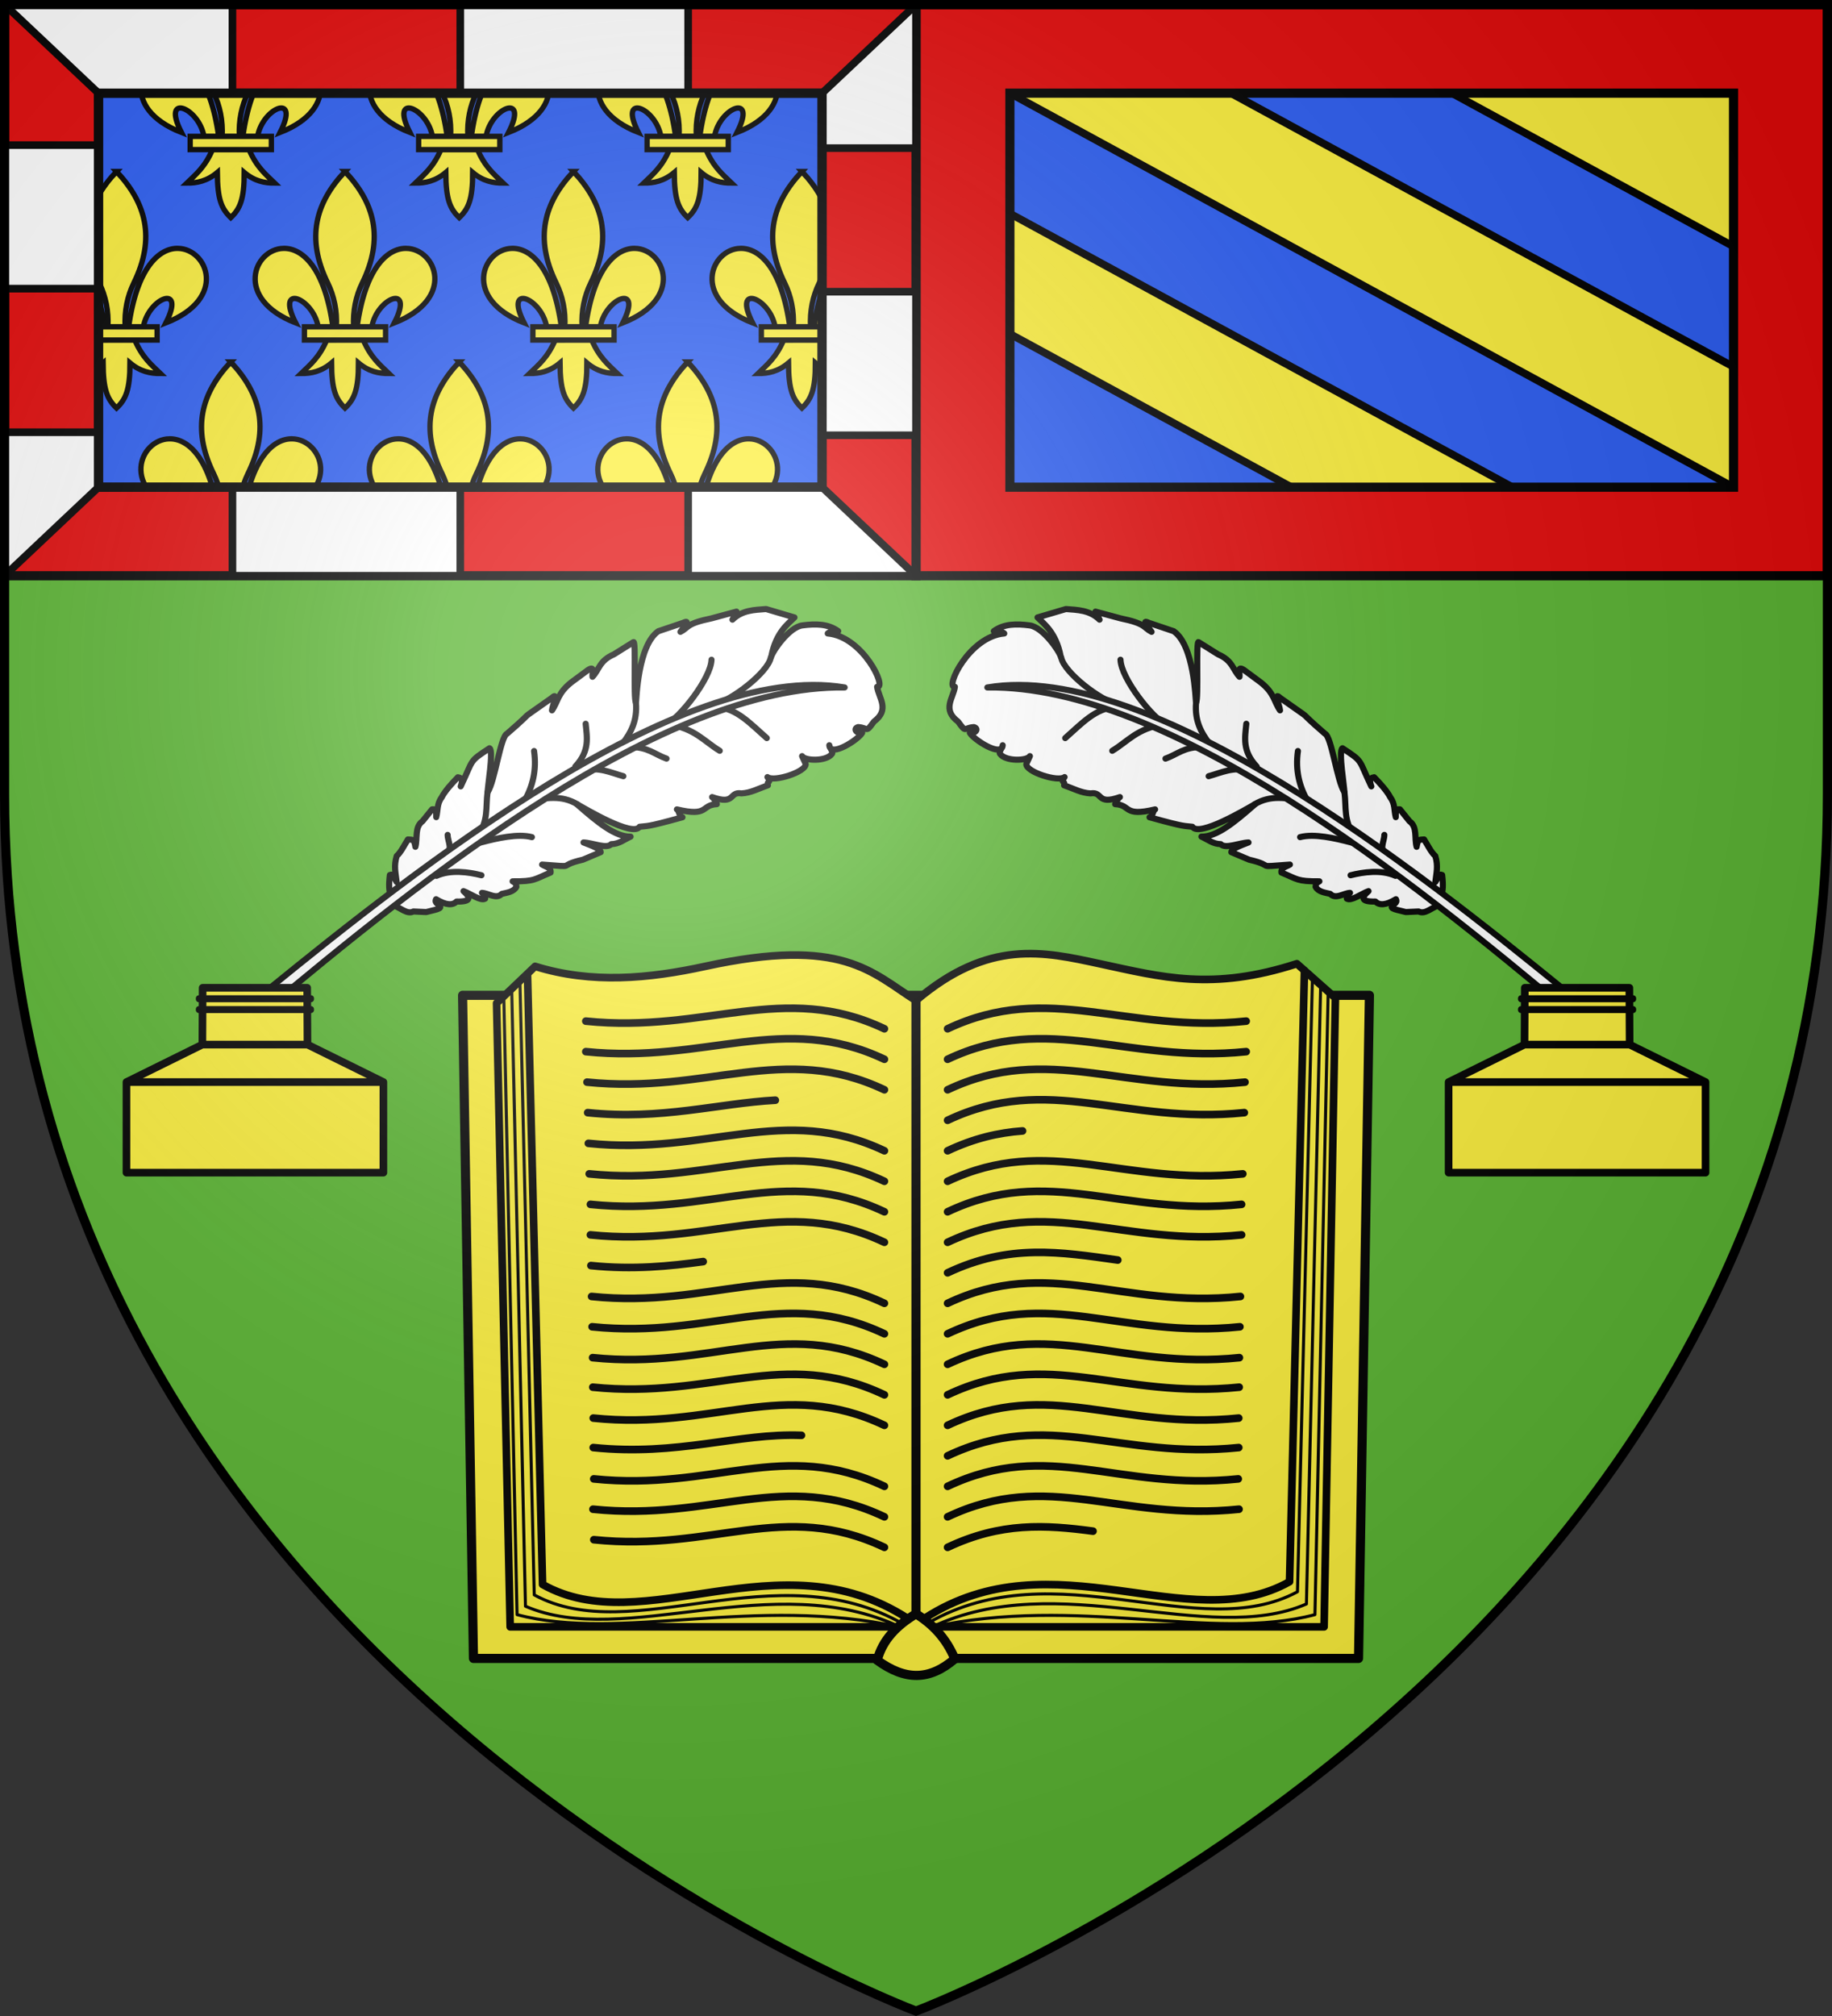<svg xmlns="http://www.w3.org/2000/svg" xmlns:xlink="http://www.w3.org/1999/xlink" width="600" height="660" viewBox="-300 -300 600 660"><rect x="-300" y="-300" width="600" height="660" fill="#333333" stroke="none"/><radialGradient id="e" cx="-80" cy="-80" r="405" gradientUnits="userSpaceOnUse"><stop offset="0" stop-color="#fff" stop-opacity=".31"/><stop offset=".19" stop-color="#fff" stop-opacity=".25"/><stop offset=".6" stop-color="#6b6b6b" stop-opacity=".125"/><stop offset="1" stop-opacity=".125"/></radialGradient><clipPath id="b"><path d="M1 38.327v375.18h1198.007V38.327z"/></clipPath><path fill="#5ab532" d="M-298.5-298.5h597v258.543C298.5 246.291 0 358.5 0 358.5S-298.5 246.291-298.5-39.957z"/><path d="M-148.5 25.846h297l-3.563 217.087h-289.874z" style="fill:#fcef3c;fill-rule:evenodd;stroke:#000;stroke-width:3;stroke-linecap:round;stroke-linejoin:round"/><path d="m-137.362 28.43 4.455 204.166H133.65l3.712-205.889-12.622-11.199c-27.71 8.96-44.137 4.407-64.598 0C41.963 11.593 23.875 7.266 0 27.568-14.62 18.356-23.923 6.54-69.053 16.37c-18.413 4.011-37.125 5.782-55.687 0z" style="fill:#fcef3c;fill-rule:evenodd;stroke:#000;stroke-width:2.5;stroke-linecap:round;stroke-linejoin:round"/><path d="M0 228.289V27.569" style="fill:#fcef3c;fill-rule:evenodd;stroke:#000;stroke-width:3;stroke-linecap:round;stroke-linejoin:round"/><path fill="#fcef3c" stroke="#000" stroke-linecap="round" stroke-linejoin="round" stroke-width="2.5" d="M-2.829 229.79c-42.018-27.166-86.337 7.635-119.472-11.071l-4.925-199.462M2.829 229.79c42.018-27.166 86.413 6.752 119.51-11.976l4.887-200.09"/><path fill="none" stroke="#000" stroke-linecap="round" stroke-linejoin="round" d="m-132.412 23.784 4.506 202.066c32.406 14.062 81.234-12.83 122.754 6.827-47.575-10.515-91.794 4.902-125.506-4.074l-4.34-202.265M-4.092 231.733c-41.853-24.085-88.653 7.97-120.933-9.593l-4.69-200.759m262.256.87-4.674 202.858c-32.444 14.097-81.196-12.09-122.716 7.568 47.575-10.515 91.794 4.902 125.506-4.074l4.34-204.171M3.99 231.33c41.852-24.086 88.577 7.34 120.945-10.22l4.91-201.261"/><path fill="none" stroke="#000" stroke-linecap="round" stroke-linejoin="round" stroke-width="2.5" d="M108.137 44.288c-39.292 4.056-64.702-13.182-97.787 2.498m97.398 7.488C68.456 58.33 43.435 41.092 10.35 56.773m95.564 87.702c-39.292 4.057-62.48-13.504-95.564 2.177m95.731-12.292c-39.292 4.056-62.646-13.376-95.73 2.305m95.897-12.227c-39.292 4.056-62.813-13.44-95.898 2.24m55.73-14.16c-18.864-2.663-35.561-5.385-55.73 4.174m96.287-12.42c-39.292 4.056-63.202-13.247-96.287 2.434m96.287-12.421c-39.292 4.056-63.202-13.247-96.287 2.434m95.442 97.367c-39.292 4.056-62.357-13.182-95.442 2.498m95.188-12.42c-39.292 4.056-62.103-13.247-95.188 2.434m95.355-12.693c-39.292 4.056-62.27-12.974-95.355 2.706m95.349-12.356c-39.292 4.056-62.264-13.31-95.349 2.37m95.503-12.485c-39.292 4.056-62.418-13.182-95.503 2.498m96.676-72.34c-39.292 4.057-63.591-13.246-96.676 2.435m24.543-16.488c-7.877.568-15.921 2.415-24.543 6.501m97.176-12.485C68.234 68.317 43.435 51.079 10.35 66.76m47.622 134.509c-15.628-2.084-30.197-2.957-47.622 5.302m97.787-172.27C68.845 38.357 43.435 21.12 10.35 36.8m-118.487 7.488c39.292 4.056 64.702-13.182 97.787 2.498m-97.398 7.488c39.292 4.056 64.313-13.182 97.398 2.499m-95.564 87.702c39.292 4.057 62.48-13.504 95.564 2.177m-95.731-12.292c39.292 4.056 62.646-13.376 95.73 2.305m-95.897-12.227c39.292 4.056 62.813-13.44 95.898 2.24m-96.12-12.355c13.822 1.426 25.72.202 36.777-1.302m-36.944-8.75c39.292 4.057 63.202-13.246 96.287 2.435m-96.287-12.421c39.292 4.056 63.202-13.247 96.287 2.434m-95.442 97.367c39.292 4.056 62.357-13.182 95.442 2.498m-95.188-12.42c39.292 4.056 62.103-13.247 95.188 2.434m-95.355-12.693c27.767 2.867 47.388-4.798 68.185-4.007m-68.179-5.643c39.292 4.056 62.264-13.31 95.349 2.37m-95.503-12.485c39.292 4.056 62.418-13.182 95.503 2.498m-96.676-72.34c39.292 4.057 63.591-13.246 96.676 2.435m-96.953-12.421c39.292 4.056 63.868-13.247 96.953 2.434m-97.176-12.485c24.211 2.5 42.919-3.086 61.453-4.074m-59.441 143.885c39.292 4.056 62.08-13.182 95.164 2.499m-97.787-172.27C-68.845 38.357-43.435 21.12-10.35 36.8"/><path fill="#fcef3c" stroke="#000" stroke-linecap="round" stroke-linejoin="round" stroke-width="3" d="M-4.995 232.009c.043-.038.315-.256.518-.415a39 39 0 0 1 3.667-2.522l.2-.12.124.078a36 36 0 0 1 3.221 2.301c.221.178.65.535.776.645l.053.046H-.723c-4.148 0-4.286 0-4.272-.013"/><path d="M0 228.352c-6.285 3.742-10.968 8.516-12.71 15.187 9.178 6.671 17.057 6.702 25.42-.44-2.85-6.847-7.336-11.415-12.71-14.747" style="fill:#fcef3c;fill-rule:evenodd;stroke:#000;stroke-width:3;stroke-linecap:round;stroke-linejoin:round"/><g id="a" stroke="#000" stroke-linecap="round" stroke-linejoin="round" stroke-width="2.01"><path d="M-635.383 597.636c-2.67-2.065-3.69-.706-8.013-6.196.36-1.107 1.529-.36 3.216.04-2.384-1.894-4.41-2.986-6.054-6.071.14-1.628-.696-4.172-1.24-6.442 1.209-1.002 1.307-1.58 3.458-.022-1.433-2.538-4.846-4.348-4.298-7.614l-.536-4.969c.906-1.277 1.848-.078 2.787.835-1.108-1.934-2.937-3.182-3.323-5.803-.744-2.374-.871-5.403-.932-8.503 1.397-1.073 2.12.105 2.787 1.467-3.377-9.568-3.864-7.417-2.165-15.578 1.585-.465 8.84 9.904 9.772 10.61-.861-4.282-9.954-15.849-9.079-18.07 1.059-14.748-.646-2.589 2.106-18.778.075-3.138 1.903 1.713 2.927 2.902-.675-3.66-2.667-5.208-2.024-10.982l1.019-6.78c.583-2.806 1.703-.11 2.623.533-.113-3.385-2.164-5.343-.236-10.192l1.693-7.338c-.152-1.59 13.374 13.445 14.708 13.433-.728-.968-12.931-13.78-11.438-21.816l3.828-7.71c.975-2.783 1.109.803 1.464 2.716.97-3.015-.682-3.115 4.129-10.403l4.223-7.338.93 2.809c.064-4.514 2.825-7.33 5.359-10.288l8.575-4.655c.013 2.853-.892 7.75 3.73 14.53-.92-1.48-2.767-10.991-.036-14.517 2.743-3.541 5.548-6.328 9.69-6.999-.193 1.077-1.942 1.694-1.902 2.973 8.937-7.516 26.702-1.094 23.928.924 3.06 2.291 8.308 2.216 7.354 8.846.783 4.735.204 2.641-2.404 4.932-.869 1.534 1.04 2.007 2.28.402.703 2.436-1.63 13.281-4.765 10.518.852.628 2.497.563 2.623 1.39.48 3.173-4.711 7.966-6.431 7.474l2.676.991c1.963 1.685-3.159 11.66-5.867 11.946 2.578.432.48.891 2.029 1.806-1.475 2.984-2.205 5.748-4.3 8.046-3.452 2.483 1.537 4.098-5.967 7.667 1.688-.042-.53-.343 2.752.54-3.589 3.967 1.232 4.786-8.082 10.508 1.011-.209 1.735 1.002 3.13.54-6.32 11.158-6.098 9.977-7.776 12.18.895 4.032-16.71 8.414-19.886 9.333 9.428-.586 16.61-1.378 20.087-4.939-.802 2.118-1.003 4.47-2.753 6.218.14 2.248-4.74 4.09-6.862 6.085 1.237-.482 5.449-2.663 6.265-1.741l-2.389 5.881c-5.058 8.111 1.117 2.485-8.366 10.634 1.321-.303 2.788-1.47 3.83-.117-2.235 5.332-1.505 5.657-6.798 10.868 1.622-.493 1.647.12 2.16.394.534 1.785-.737 3.4-1.763 5.039.044 2.624-3.224 2.919-4.851 4.367.8-.137 1.55-.105 2.09.626-.417 1.646-4.442 2.212-6.802 3.276 3.154-.207 4.415.606.814 4.04.005 1.83-1.536 3.293-5.315 4.227.512 1.464 1.94.306 2.02.859 2.166-.688-.16 2.343-1.322 4.412l-3.133 2.857c-.727 2.245-3.97 2.125-5.955 3.187" style="fill:#fff;fill-rule:evenodd;stroke:#000;stroke-width:2.01;stroke-linecap:round;stroke-linejoin:round" transform="matrix(-.703 .703 .704 .704 -696.361 22.393)"/><path fill="none" d="M-606.313 476.304c4.938-4.25 11.454-3.916 18.846-4.374m-26.213 19.713c7.334-5.278 12.317-4.354 18.205-5.82m-21.908 20.129c4.212-4.354 7.588-4.128 11.335-5.93m-16.725 22.365c2.71-4.721 6.916-6.07 10.76-8.237m-16.292 27.506c3.402-4.269 6.003-8.771 12.209-10.296m-13.769 31.5c2.945-5.026 6.622-10.877 10.738-13.264m-13.209 31.187c1.768-4.743 6.66-8.41 10.33-10.58m16.725-117.903c2.765 4.102.918 18.986-2.351 24.317m-10.965-10.05c4.227 4.513 6.192 20.978 4.464 26.2m-11.978 1.433c4.363 3.748 5.732 7.885 6.365 12.868m-13.25 3.66c3.47 2.864 7.292 5.266 7.539 12.374m-13.815 45.573c1.854 1.79 4.802 1.74 4.813 6.631m-5.49-25.857c3.402 4.335 6.604 6.072 8.034 12.527m-6.754-32.908c5.171 3.879 7.888 8.57 9.323 13.686" transform="matrix(-.703 .703 .704 .704 -696.361 22.393)"/><path d="M-644.995 645.317c-.044 5.145.727 9.83 3.87 8.24 6.083-68.865 17.144-169.748 59.996-211.516-44.895 31.872-57.66 143.453-63.866 203.276" style="fill:#fff;fill-rule:evenodd;stroke:#000;stroke-width:2.01;stroke-linecap:round;stroke-linejoin:round" transform="matrix(-.703 .703 .704 .704 -696.361 22.393)"/><g stroke-width="2.513"><path fill="#fcef3c" d="M-656.827 634.33h34.633l25.012 12.327h-84.656zm.094-18.664h34.446l.093 18.665h-34.632zm-25.105 30.991h84.656v29.773h-84.656z" transform="matrix(-.994 0 0 .996 -419.163 -589.82)"/><path fill-opacity=".094" stroke-width="2.01" d="M-657.974 619.13h36.928v.274h-36.928zm0 3.563h36.928v.275h-36.928z" transform="matrix(-.994 0 0 .996 -419.163 -589.82)"/></g></g><use xlink:href="#a" width="100%" height="100%" transform="matrix(-1 0 0 1 0 0)"/><path fill="#2b5df2" d="M-298.5-298.5v187h597v-187z"/><path fill="#fcef3c" stroke="#000" stroke-linecap="round" stroke-linejoin="round" stroke-width="2.5" d="M30.75-279.22v9.72l237 129v-39.402L85.281-279.22zm126.922 0 110.078 59.916v-59.916zM30.75-230.097v39.402l110.078 59.916h72.39z"/><path fill="#e20909" stroke="#000" stroke-width="3" d="M0-298.5v187h298.5v-187zm30.75 29h237v129h-237z"/><g stroke-width="3.511" clip-path="url(#b)" transform="matrix(.498 0 0 .498 -298.998 -317.603)"><g id="d" fill="#fcef3c" stroke="#000" stroke-width="1.92"><path fill-rule="evenodd" d="M58.405 30.003c10.623.254 17.913 18.078-4.382 26.78 7.369-14.436-6.305-9.002-8.107 1.487h-5.281c2.918-21.306 10.964-28.43 17.77-28.267zm-28.67 32.88c-2.69 6.35-6.012 8.985-9.24 12.106 3.619.016 7.22-.679 10.958-3.814.064 9.675 1.472 12.982 4.833 16.232 3.323-3.149 4.845-6.547 4.834-16.232 3.737 3.135 7.34 3.83 10.958 3.814-3.228-3.121-6.55-5.757-9.24-12.107zm6.551-60.497c-10.503 11.151-14.16 23.801-6.2 40.084 2.304 4.713 3.409 10.027 3.1 15.8h6.2c-.308-5.773.797-11.087 3.1-15.8 7.96-16.283 4.304-28.933-6.2-40.084zM14.168 30.003c-10.623.254-17.914 18.078 4.381 26.78-7.368-14.436 6.305-9.002 8.108 1.487h5.281c-2.918-21.306-10.964-28.43-17.77-28.267z" transform="matrix(1.83 0 0 1.829 83.348 18.555)"/><path d="M21.701 58.196h29.17v4.76h-29.17z" transform="matrix(1.83 0 0 1.829 83.348 18.555)"/></g><use xlink:href="#d" width="100%" height="100%" transform="translate(150.251)"/><use xlink:href="#d" width="100%" height="100%" transform="translate(300.502)"/><use xlink:href="#d" width="100%" height="100%" transform="translate(0 250.393)"/><use xlink:href="#d" width="100%" height="100%" transform="translate(150.251 250.393)"/><use xlink:href="#d" width="100%" height="100%" transform="translate(300.502 250.393)"/><use xlink:href="#d" width="100%" height="100%" transform="translate(-75.126 125.196)"/><use xlink:href="#d" width="100%" height="100%" transform="translate(75.126 125.196)"/><use xlink:href="#d" width="100%" height="100%" transform="translate(225.377 125.196)"/><use xlink:href="#d" width="100%" height="100%" transform="translate(375.628 125.196)"/></g><g stroke="#000"><path fill="#e20909" stroke-width="3" d="M-298.5-298.5v187H0v-187zm30.75 29h237v129h-237z"/><path fill="#fff" stroke-linecap="round" stroke-linejoin="round" stroke-width="2.5" d="m0-111.5-30.75-29h-43.875v29zm-149.25 0v-29h-74.625v29zm-149.25-187 30.75 29h43.875v-29zm149.25 0v29h74.625v-29zm-149.25 93.003h30.75v-47h-30.75zm0 93.997 30.75-29v-17.998h-30.75zM0-204.502h-30.75v46.999H0zm0-93.997-30.75 29v17.998H0z"/><path fill="none" stroke-width="3" d="M-267.75-269.5h237v129h-237z"/></g><path fill="url(#e)" d="M-298.5-298.5h597v258.543C298.5 246.291 0 358.5 0 358.5S-298.5 246.291-298.5-39.957z"/><path fill="none" stroke="#000" stroke-width="3" d="M-298.5-298.5h597v258.503C298.5 246.206 0 358.398 0 358.398S-298.5 246.206-298.5-39.997z"/></svg>